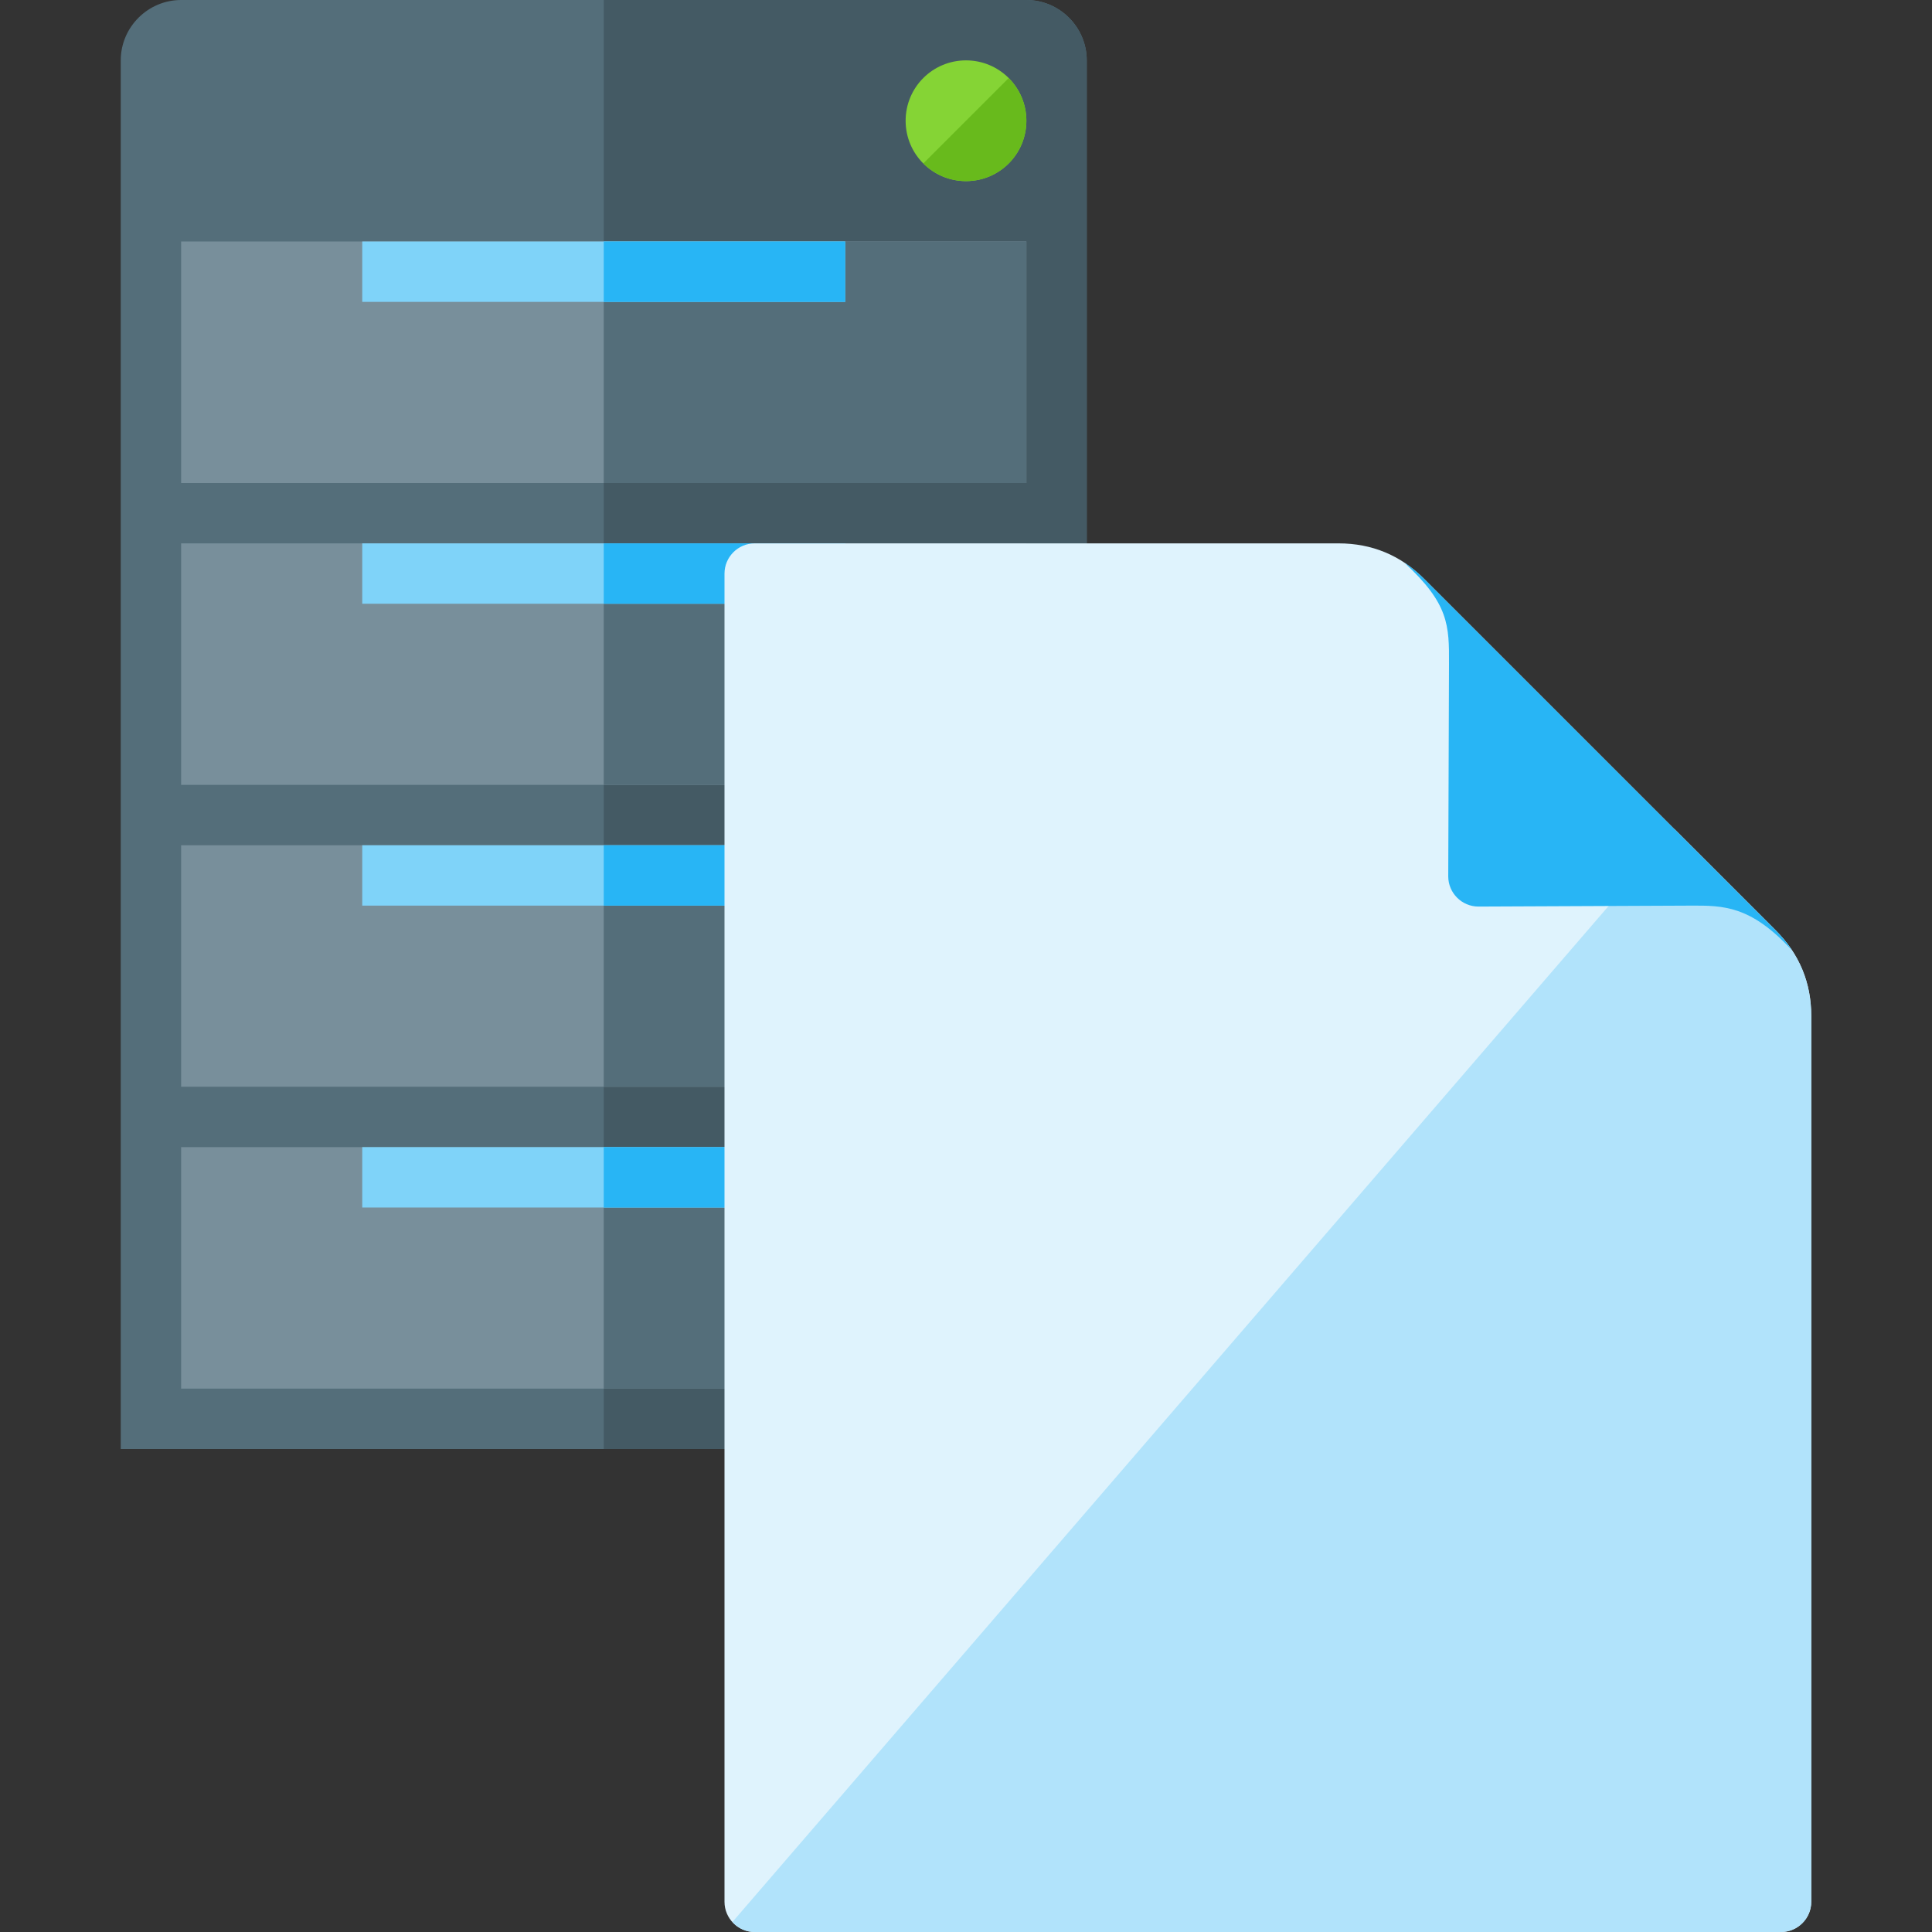 <svg version="1.1" xmlns="http://www.w3.org/2000/svg" xmlns:xlink="http://www.w3.org/1999/xlink" viewBox="0 0 512 512"><rect x="0" y="0" width="512" height="512" fill="#333333" stroke="none"/><g><path d="M48,0l224,0c8.8,0 16,7.2 16,16l0,368l-256,0l0,-368c0,-8.8 7.2,-16 16,-16z" fill="#546e7a" /><path d="M160,0l112,0c8.8,0 16,7.2 16,16l0,368l-128,0z" fill="#445a64" /><path d="M48,64l224,0l0,64l-224,0z M48,144l224,0l0,64l-224,0z M48,224l224,0l0,64l-224,0z M48,304l224,0l0,64l-224,0z" fill="#788f9b" /><path d="M160,64l112,0l0,64l-112,0z M160,144l112,0l0,64l-112,0z M160,224l112,0l0,64l-112,0z M160,304l112,0l0,64l-112,0z" fill="#546e7a" /><path d="M96,64l128,0l0,16l-128,0z M96,144l128,0l0,16l-128,0z M96,224l128,0l0,16l-128,0z M96,304l128,0l0,16l-128,0z" fill="#7fd3f9" /><path d="M160,64l64,0l0,16l-64,0z M160,144l64,0l0,16l-64,0z M160,224l64,0l0,16l-64,0z M160,304l64,0l0,16l-64,0z" fill="#28b5f5" /><path d="M256,16c8.85,0 16,7.15 16,16c0,8.85 -7.15,16 -16,16c-8.85,0 -16,-7.15 -16,-16c0,-8.85 7.15,-16 16,-16z" fill="#85d435" /><path d="M267.3,20.7c2.9,2.9 4.7,6.9 4.7,11.3c0,8.85 -7.15,16 -16,16c-4.4,0 -8.4,-1.8 -11.3,-4.7z" fill="#68ba1c" /><path d="M200,144c-4.4,0 -8,3.6 -8,8l0,216l0,136c0,4.4 3.6,8 8,8l272,0c4.4,0 8,-3.6 8,-8l0,-234.75c0,-8.8 -3.15,-16.4 -9.35,-22.6l-93.3,-93.3c-6.2,-6.2 -13.8,-9.35 -22.6,-9.35z" fill="#dff3fd" /><path d="M443.8,219.8l-249.7,289.55c1.45,1.65 3.55,2.65 5.9,2.65l272,0c4.4,0 8,-3.6 8,-8l0,-234.75c0,-8.8 -3.15,-16.4 -9.35,-22.6z" fill="#b1e3fb" /><path d="M474.9,251.85c-1.2,-1.85 -2.65,-3.6 -4.25,-5.2l-93.3,-93.3c-1.6,-1.6 -3.35,-3.05 -5.2,-4.25c11.85,10.9 11.9,16.65 11.85,26.9l-0.2,56.25c0,4.4 3.6,8 8,8l56.2,-0.25c8.75,-0.05 16,0 26.9,11.85z" fill="#28b5f5" /></g></svg>